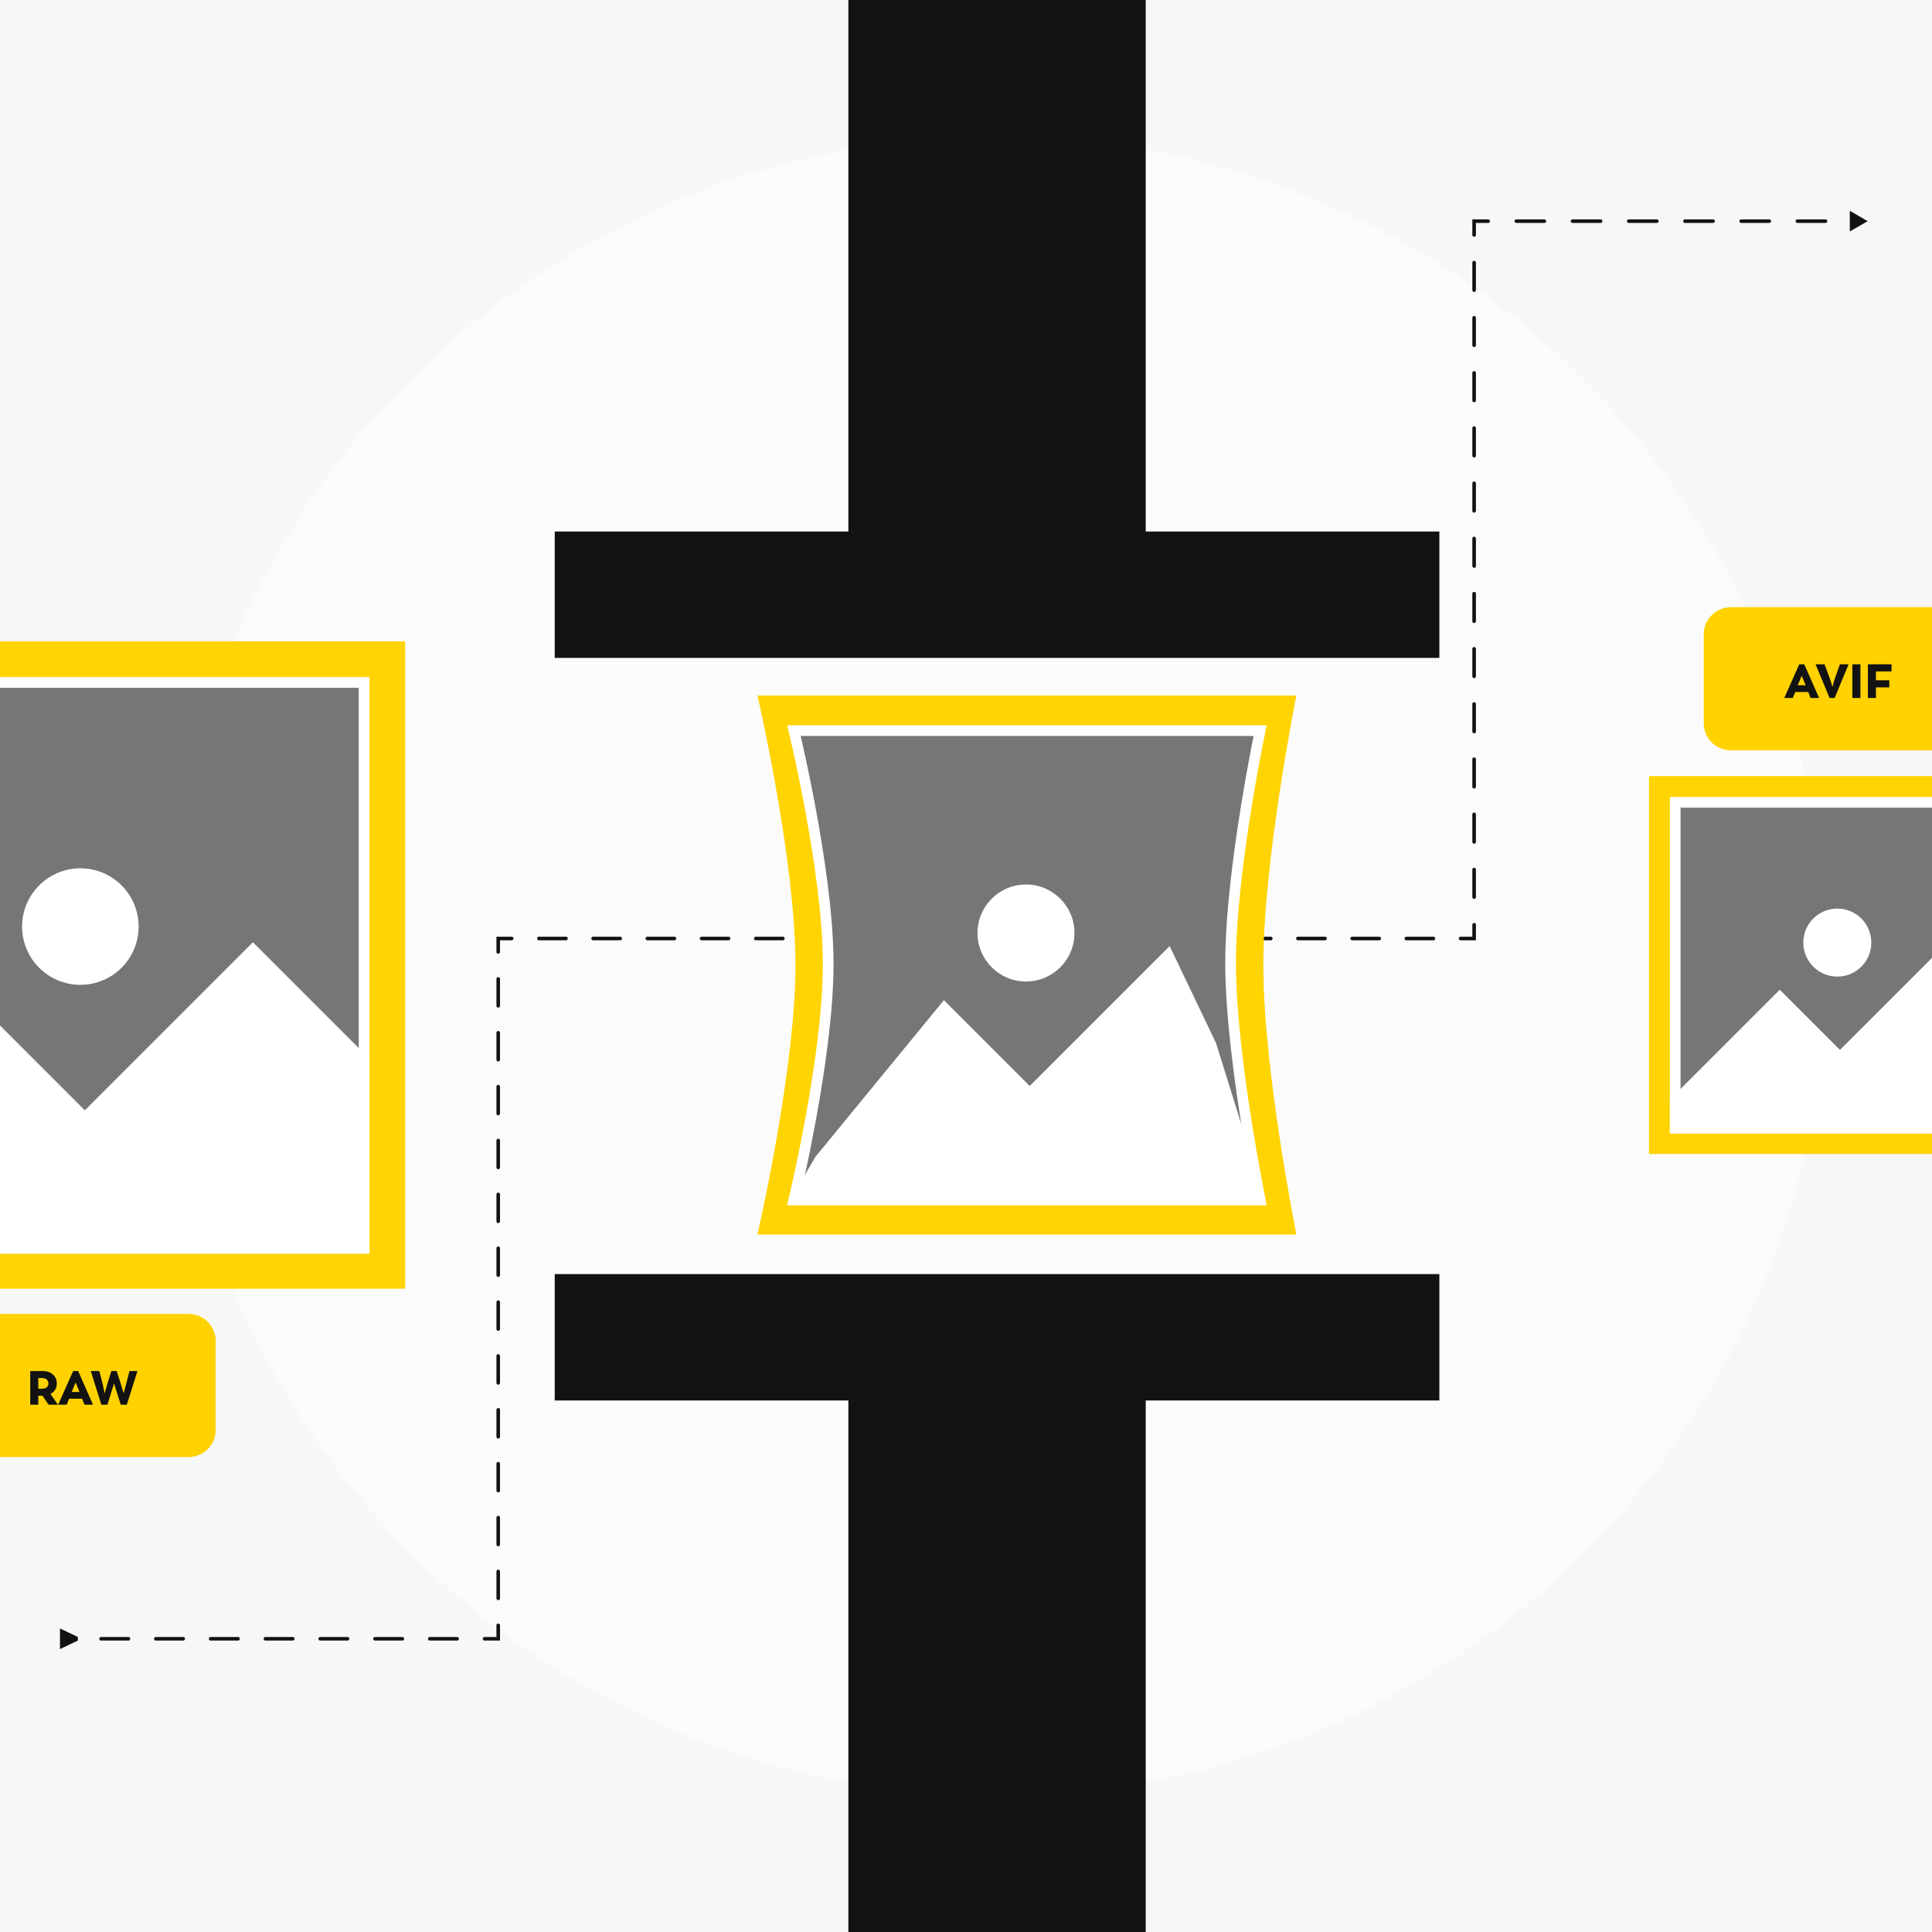 <svg width="1080" height="1080" viewBox="0 0 1080 1080" fill="none" xmlns="http://www.w3.org/2000/svg">
<rect x="0" y="0" width="1080" height="1080" fill="#333333" stroke="none"/>
<g clip-path="url(#clip0_3642_8162)">
<rect width="1080" height="1080" fill="#F7F7F7"/>
<circle cx="557.354" cy="540" r="463.824" fill="#FBFBFB"/>
<path d="M278.509 916.084V917.084H279.509V916.084H278.509ZM43.529 915.084L33.529 910.311V921.858L43.529 917.084V915.084ZM278.509 524.63V523.63H277.509V524.63H278.509ZM824.048 524.63V525.63H825.048V524.63H824.048ZM824.048 123.629V122.629H823.048V123.629H824.048ZM1044.05 123.629L1034.05 117.855V129.402L1044.05 123.629ZM41.185 917.084C41.737 917.084 42.185 916.637 42.185 916.084C42.185 915.532 41.737 915.084 41.185 915.084V917.084ZM56.496 915.084C55.944 915.084 55.496 915.532 55.496 916.084C55.496 916.637 55.944 917.084 56.496 917.084V915.084ZM71.807 917.084C72.36 917.084 72.807 916.637 72.807 916.084C72.807 915.532 72.36 915.084 71.807 915.084V917.084ZM87.119 915.084C86.566 915.084 86.119 915.532 86.119 916.084C86.119 916.637 86.566 917.084 87.119 917.084V915.084ZM102.43 917.084C102.982 917.084 103.43 916.637 103.43 916.084C103.43 915.532 102.982 915.084 102.43 915.084V917.084ZM117.741 915.084C117.189 915.084 116.741 915.532 116.741 916.084C116.741 916.637 117.189 917.084 117.741 917.084V915.084ZM133.052 917.084C133.605 917.084 134.052 916.637 134.052 916.084C134.052 915.532 133.605 915.084 133.052 915.084V917.084ZM148.364 915.084C147.811 915.084 147.364 915.532 147.364 916.084C147.364 916.637 147.811 917.084 148.364 917.084V915.084ZM163.675 917.084C164.227 917.084 164.675 916.637 164.675 916.084C164.675 915.532 164.227 915.084 163.675 915.084V917.084ZM178.986 915.084C178.434 915.084 177.986 915.532 177.986 916.084C177.986 916.637 178.434 917.084 178.986 917.084V915.084ZM194.297 917.084C194.849 917.084 195.297 916.637 195.297 916.084C195.297 915.532 194.849 915.084 194.297 915.084V917.084ZM209.608 915.084C209.056 915.084 208.608 915.532 208.608 916.084C208.608 916.637 209.056 917.084 209.608 917.084V915.084ZM224.92 917.084C225.472 917.084 225.92 916.637 225.92 916.084C225.92 915.532 225.472 915.084 224.92 915.084V917.084ZM240.231 915.084C239.679 915.084 239.231 915.532 239.231 916.084C239.231 916.637 239.679 917.084 240.231 917.084V915.084ZM255.542 917.084C256.094 917.084 256.542 916.637 256.542 916.084C256.542 915.532 256.094 915.084 255.542 915.084V917.084ZM270.853 915.084C270.301 915.084 269.853 915.532 269.853 916.084C269.853 916.637 270.301 917.084 270.853 917.084V915.084ZM279.509 908.556C279.509 908.004 279.061 907.556 278.509 907.556C277.957 907.556 277.509 908.004 277.509 908.556H279.509ZM277.509 893.5C277.509 894.053 277.957 894.5 278.509 894.5C279.061 894.5 279.509 894.053 279.509 893.5H277.509ZM279.509 878.445C279.509 877.892 279.061 877.445 278.509 877.445C277.957 877.445 277.509 877.892 277.509 878.445H279.509ZM277.509 863.389C277.509 863.941 277.957 864.389 278.509 864.389C279.061 864.389 279.509 863.941 279.509 863.389H277.509ZM279.509 848.333C279.509 847.78 279.061 847.333 278.509 847.333C277.957 847.333 277.509 847.78 277.509 848.333H279.509ZM277.509 833.277C277.509 833.829 277.957 834.277 278.509 834.277C279.061 834.277 279.509 833.829 279.509 833.277H277.509ZM279.509 818.221C279.509 817.669 279.061 817.221 278.509 817.221C277.957 817.221 277.509 817.669 277.509 818.221H279.509ZM277.509 803.165C277.509 803.717 277.957 804.165 278.509 804.165C279.061 804.165 279.509 803.717 279.509 803.165H277.509ZM279.509 788.109C279.509 787.557 279.061 787.109 278.509 787.109C277.957 787.109 277.509 787.557 277.509 788.109H279.509ZM277.509 773.053C277.509 773.605 277.957 774.053 278.509 774.053C279.061 774.053 279.509 773.605 279.509 773.053H277.509ZM279.509 757.997C279.509 757.445 279.061 756.997 278.509 756.997C277.957 756.997 277.509 757.445 277.509 757.997H279.509ZM277.509 742.941C277.509 743.494 277.957 743.941 278.509 743.941C279.061 743.941 279.509 743.494 279.509 742.941H277.509ZM279.509 727.885C279.509 727.333 279.061 726.885 278.509 726.885C277.957 726.885 277.509 727.333 277.509 727.885H279.509ZM277.509 712.829C277.509 713.382 277.957 713.829 278.509 713.829C279.061 713.829 279.509 713.382 279.509 712.829H277.509ZM279.509 697.773C279.509 697.221 279.061 696.773 278.509 696.773C277.957 696.773 277.509 697.221 277.509 697.773H279.509ZM277.509 682.718C277.509 683.27 277.957 683.718 278.509 683.718C279.061 683.718 279.509 683.27 279.509 682.718H277.509ZM279.509 667.662C279.509 667.109 279.061 666.662 278.509 666.662C277.957 666.662 277.509 667.109 277.509 667.662H279.509ZM277.509 652.606C277.509 653.158 277.957 653.606 278.509 653.606C279.061 653.606 279.509 653.158 279.509 652.606H277.509ZM279.509 637.55C279.509 636.998 279.061 636.55 278.509 636.55C277.957 636.55 277.509 636.998 277.509 637.55H279.509ZM277.509 622.494C277.509 623.046 277.957 623.494 278.509 623.494C279.061 623.494 279.509 623.046 279.509 622.494H277.509ZM279.509 607.438C279.509 606.886 279.061 606.438 278.509 606.438C277.957 606.438 277.509 606.886 277.509 607.438H279.509ZM277.509 592.382C277.509 592.934 277.957 593.382 278.509 593.382C279.061 593.382 279.509 592.934 279.509 592.382H277.509ZM279.509 577.326C279.509 576.774 279.061 576.326 278.509 576.326C277.957 576.326 277.509 576.774 277.509 577.326H279.509ZM277.509 562.27C277.509 562.823 277.957 563.27 278.509 563.27C279.061 563.27 279.509 562.823 279.509 562.27H277.509ZM279.509 547.214C279.509 546.662 279.061 546.214 278.509 546.214C277.957 546.214 277.509 546.662 277.509 547.214H279.509ZM277.509 532.158C277.509 532.711 277.957 533.158 278.509 533.158C279.061 533.158 279.509 532.711 279.509 532.158H277.509ZM286.086 525.63C286.638 525.63 287.086 525.183 287.086 524.63C287.086 524.078 286.638 523.63 286.086 523.63V525.63ZM301.24 523.63C300.687 523.63 300.24 524.078 300.24 524.63C300.24 525.183 300.687 525.63 301.24 525.63V523.63ZM316.394 525.63C316.946 525.63 317.394 525.183 317.394 524.63C317.394 524.078 316.946 523.63 316.394 523.63V525.63ZM331.547 523.63C330.995 523.63 330.547 524.078 330.547 524.63C330.547 525.183 330.995 525.63 331.547 525.63V523.63ZM346.701 525.63C347.254 525.63 347.701 525.183 347.701 524.63C347.701 524.078 347.254 523.63 346.701 523.63V525.63ZM361.855 523.63C361.303 523.63 360.855 524.078 360.855 524.63C360.855 525.183 361.303 525.63 361.855 525.63V523.63ZM377.009 525.63C377.561 525.63 378.009 525.183 378.009 524.63C378.009 524.078 377.561 523.63 377.009 523.63V525.63ZM392.163 523.63C391.611 523.63 391.163 524.078 391.163 524.63C391.163 525.183 391.611 525.63 392.163 525.63V523.63ZM407.317 525.63C407.869 525.63 408.317 525.183 408.317 524.63C408.317 524.078 407.869 523.63 407.317 523.63V525.63ZM422.471 523.63C421.918 523.63 421.471 524.078 421.471 524.63C421.471 525.183 421.918 525.63 422.471 525.63V523.63ZM437.624 525.63C438.177 525.63 438.624 525.183 438.624 524.63C438.624 524.078 438.177 523.63 437.624 523.63V525.63ZM452.778 523.63C452.226 523.63 451.778 524.078 451.778 524.63C451.778 525.183 452.226 525.63 452.778 525.63V523.63ZM467.932 525.63C468.484 525.63 468.932 525.183 468.932 524.63C468.932 524.078 468.484 523.63 467.932 523.63V525.63ZM483.086 523.63C482.534 523.63 482.086 524.078 482.086 524.63C482.086 525.183 482.534 525.63 483.086 525.63V523.63ZM498.24 525.63C498.792 525.63 499.24 525.183 499.24 524.63C499.24 524.078 498.792 523.63 498.24 523.63V525.63ZM513.394 523.63C512.841 523.63 512.394 524.078 512.394 524.63C512.394 525.183 512.841 525.63 513.394 525.63V523.63ZM528.548 525.63C529.1 525.63 529.548 525.183 529.548 524.63C529.548 524.078 529.1 523.63 528.548 523.63V525.63ZM543.701 523.63C543.149 523.63 542.701 524.078 542.701 524.63C542.701 525.183 543.149 525.63 543.701 525.63V523.63ZM558.855 525.63C559.407 525.63 559.855 525.183 559.855 524.63C559.855 524.078 559.407 523.63 558.855 523.63V525.63ZM574.009 523.63C573.457 523.63 573.009 524.078 573.009 524.63C573.009 525.183 573.457 525.63 574.009 525.63V523.63ZM589.163 525.63C589.715 525.63 590.163 525.183 590.163 524.63C590.163 524.078 589.715 523.63 589.163 523.63V525.63ZM604.317 523.63C603.764 523.63 603.317 524.078 603.317 524.63C603.317 525.183 603.764 525.63 604.317 525.63V523.63ZM619.471 525.63C620.023 525.63 620.471 525.183 620.471 524.63C620.471 524.078 620.023 523.63 619.471 523.63V525.63ZM634.624 523.63C634.072 523.63 633.624 524.078 633.624 524.63C633.624 525.183 634.072 525.63 634.624 525.63V523.63ZM649.778 525.63C650.331 525.63 650.778 525.183 650.778 524.63C650.778 524.078 650.331 523.63 649.778 523.63V525.63ZM664.932 523.63C664.38 523.63 663.932 524.078 663.932 524.63C663.932 525.183 664.38 525.63 664.932 525.63V523.63ZM680.086 525.63C680.638 525.63 681.086 525.183 681.086 524.63C681.086 524.078 680.638 523.63 680.086 523.63V525.63ZM695.24 523.63C694.687 523.63 694.24 524.078 694.24 524.63C694.24 525.183 694.687 525.63 695.24 525.63V523.63ZM710.394 525.63C710.946 525.63 711.394 525.183 711.394 524.63C711.394 524.078 710.946 523.63 710.394 523.63V525.63ZM725.547 523.63C724.995 523.63 724.547 524.078 724.547 524.63C724.547 525.183 724.995 525.63 725.547 525.63V523.63ZM740.701 525.63C741.254 525.63 741.701 525.183 741.701 524.63C741.701 524.078 741.254 523.63 740.701 523.63V525.63ZM755.855 523.63C755.303 523.63 754.855 524.078 754.855 524.63C754.855 525.183 755.303 525.63 755.855 525.63V523.63ZM771.009 525.63C771.561 525.63 772.009 525.183 772.009 524.63C772.009 524.078 771.561 523.63 771.009 523.63V525.63ZM786.163 523.63C785.61 523.63 785.163 524.078 785.163 524.63C785.163 525.183 785.61 525.63 786.163 525.63V523.63ZM801.317 525.63C801.869 525.63 802.317 525.183 802.317 524.63C802.317 524.078 801.869 523.63 801.317 523.63V525.63ZM816.471 523.63C815.918 523.63 815.471 524.078 815.471 524.63C815.471 525.183 815.918 525.63 816.471 525.63V523.63ZM825.048 516.919C825.048 516.367 824.6 515.919 824.048 515.919C823.495 515.919 823.048 516.367 823.048 516.919H825.048ZM823.048 501.496C823.048 502.048 823.495 502.496 824.048 502.496C824.6 502.496 825.048 502.048 825.048 501.496H823.048ZM825.048 486.073C825.048 485.52 824.6 485.073 824.048 485.073C823.495 485.073 823.048 485.52 823.048 486.073H825.048ZM823.048 470.649C823.048 471.202 823.495 471.649 824.048 471.649C824.6 471.649 825.048 471.202 825.048 470.649H823.048ZM825.048 455.226C825.048 454.674 824.6 454.226 824.048 454.226C823.495 454.226 823.048 454.674 823.048 455.226H825.048ZM823.048 439.803C823.048 440.355 823.495 440.803 824.048 440.803C824.6 440.803 825.048 440.355 825.048 439.803H823.048ZM825.048 424.38C825.048 423.828 824.6 423.38 824.048 423.38C823.495 423.38 823.048 423.828 823.048 424.38H825.048ZM823.048 408.957C823.048 409.509 823.495 409.957 824.048 409.957C824.6 409.957 825.048 409.509 825.048 408.957H823.048ZM825.048 393.534C825.048 392.982 824.6 392.534 824.048 392.534C823.495 392.534 823.048 392.982 823.048 393.534H825.048ZM823.048 378.111C823.048 378.663 823.495 379.111 824.048 379.111C824.6 379.111 825.048 378.663 825.048 378.111H823.048ZM825.048 362.688C825.048 362.135 824.6 361.688 824.048 361.688C823.495 361.688 823.048 362.135 823.048 362.688H825.048ZM823.048 347.264C823.048 347.817 823.495 348.264 824.048 348.264C824.6 348.264 825.048 347.817 825.048 347.264H823.048ZM825.048 331.841C825.048 331.289 824.6 330.841 824.048 330.841C823.495 330.841 823.048 331.289 823.048 331.841H825.048ZM823.048 316.418C823.048 316.97 823.495 317.418 824.048 317.418C824.6 317.418 825.048 316.97 825.048 316.418H823.048ZM825.048 300.995C825.048 300.443 824.6 299.995 824.048 299.995C823.495 299.995 823.048 300.443 823.048 300.995H825.048ZM823.048 285.572C823.048 286.124 823.495 286.572 824.048 286.572C824.6 286.572 825.048 286.124 825.048 285.572H823.048ZM825.048 270.149C825.048 269.596 824.6 269.149 824.048 269.149C823.495 269.149 823.048 269.596 823.048 270.149H825.048ZM823.048 254.726C823.048 255.278 823.495 255.726 824.048 255.726C824.6 255.726 825.048 255.278 825.048 254.726H823.048ZM825.048 239.302C825.048 238.75 824.6 238.302 824.048 238.302C823.495 238.302 823.048 238.75 823.048 239.302H825.048ZM823.048 223.879C823.048 224.432 823.495 224.879 824.048 224.879C824.6 224.879 825.048 224.432 825.048 223.879H823.048ZM825.048 208.456C825.048 207.904 824.6 207.456 824.048 207.456C823.495 207.456 823.048 207.904 823.048 208.456H825.048ZM823.048 193.033C823.048 193.585 823.495 194.033 824.048 194.033C824.6 194.033 825.048 193.585 825.048 193.033H823.048ZM825.048 177.61C825.048 177.058 824.6 176.61 824.048 176.61C823.495 176.61 823.048 177.058 823.048 177.61H825.048ZM823.048 162.187C823.048 162.739 823.495 163.187 824.048 163.187C824.6 163.187 825.048 162.739 825.048 162.187H823.048ZM825.048 146.764C825.048 146.211 824.6 145.764 824.048 145.764C823.495 145.764 823.048 146.211 823.048 146.764H825.048ZM823.048 131.341C823.048 131.893 823.495 132.341 824.048 132.341C824.6 132.341 825.048 131.893 825.048 131.341H823.048ZM831.905 124.629C832.457 124.629 832.905 124.181 832.905 123.629C832.905 123.077 832.457 122.629 831.905 122.629V124.629ZM847.619 122.629C847.067 122.629 846.619 123.077 846.619 123.629C846.619 124.181 847.067 124.629 847.619 124.629V122.629ZM863.333 124.629C863.886 124.629 864.333 124.181 864.333 123.629C864.333 123.077 863.886 122.629 863.333 122.629V124.629ZM879.048 122.629C878.495 122.629 878.048 123.077 878.048 123.629C878.048 124.181 878.495 124.629 879.048 124.629V122.629ZM894.762 124.629C895.314 124.629 895.762 124.181 895.762 123.629C895.762 123.077 895.314 122.629 894.762 122.629V124.629ZM910.476 122.629C909.924 122.629 909.476 123.077 909.476 123.629C909.476 124.181 909.924 124.629 910.476 124.629V122.629ZM926.19 124.629C926.743 124.629 927.19 124.181 927.19 123.629C927.19 123.077 926.743 122.629 926.19 122.629V124.629ZM941.905 122.629C941.353 122.629 940.905 123.077 940.905 123.629C940.905 124.181 941.353 124.629 941.905 124.629V122.629ZM957.619 124.629C958.171 124.629 958.619 124.181 958.619 123.629C958.619 123.077 958.171 122.629 957.619 122.629V124.629ZM973.333 122.629C972.781 122.629 972.333 123.077 972.333 123.629C972.333 124.181 972.781 124.629 973.333 124.629V122.629ZM989.048 124.629C989.6 124.629 990.048 124.181 990.048 123.629C990.048 123.077 989.6 122.629 989.048 122.629V124.629ZM1004.76 122.629C1004.21 122.629 1003.76 123.077 1003.76 123.629C1003.76 124.181 1004.21 124.629 1004.76 124.629V122.629ZM1020.48 124.629C1021.03 124.629 1021.48 124.181 1021.48 123.629C1021.48 123.077 1021.03 122.629 1020.48 122.629V124.629ZM1036.19 122.629C1035.64 122.629 1035.19 123.077 1035.19 123.629C1035.19 124.181 1035.64 124.629 1036.19 124.629V122.629ZM56.496 917.084H71.807V915.084H56.496V917.084ZM87.119 917.084H102.43V915.084H87.119V917.084ZM117.741 917.084H133.052V915.084H117.741V917.084ZM148.364 917.084H163.675V915.084H148.364V917.084ZM178.986 917.084H194.297V915.084H178.986V917.084ZM209.608 917.084H224.92V915.084H209.608V917.084ZM240.231 917.084H255.542V915.084H240.231V917.084ZM270.853 917.084H278.509V915.084H270.853V917.084ZM279.509 916.084V908.556H277.509V916.084H279.509ZM279.509 893.5V878.445H277.509V893.5H279.509ZM279.509 863.389V848.333H277.509V863.389H279.509ZM279.509 833.277V818.221H277.509V833.277H279.509ZM279.509 803.165V788.109H277.509V803.165H279.509ZM279.509 773.053V757.997H277.509V773.053H279.509ZM279.509 742.941V727.885H277.509V742.941H279.509ZM279.509 712.829V697.773H277.509V712.829H279.509ZM279.509 682.718V667.662H277.509V682.718H279.509ZM279.509 652.606V637.55H277.509V652.606H279.509ZM279.509 622.494V607.438H277.509V622.494H279.509ZM279.509 592.382V577.326H277.509V592.382H279.509ZM279.509 562.27V547.214H277.509V562.27H279.509ZM279.509 532.158V524.63H277.509V532.158H279.509ZM278.509 525.63H286.086V523.63H278.509V525.63ZM301.24 525.63H316.394V523.63H301.24V525.63ZM331.547 525.63H346.701V523.63H331.547V525.63ZM361.855 525.63H377.009V523.63H361.855V525.63ZM392.163 525.63H407.317V523.63H392.163V525.63ZM422.471 525.63H437.624V523.63H422.471V525.63ZM452.778 525.63H467.932V523.63H452.778V525.63ZM483.086 525.63H498.24V523.63H483.086V525.63ZM513.394 525.63H528.548V523.63H513.394V525.63ZM543.701 525.63H558.855V523.63H543.701V525.63ZM574.009 525.63H589.163V523.63H574.009V525.63ZM604.317 525.63H619.471V523.63H604.317V525.63ZM634.624 525.63H649.778V523.63H634.624V525.63ZM664.932 525.63H680.086V523.63H664.932V525.63ZM695.24 525.63H710.394V523.63H695.24V525.63ZM725.547 525.63H740.701V523.63H725.547V525.63ZM755.855 525.63H771.009V523.63H755.855V525.63ZM786.163 525.63H801.317V523.63H786.163V525.63ZM816.471 525.63H824.048V523.63H816.471V525.63ZM825.048 524.63V516.919H823.048V524.63H825.048ZM825.048 501.496V486.073H823.048V501.496H825.048ZM825.048 470.649V455.226H823.048V470.649H825.048ZM825.048 439.803V424.38H823.048V439.803H825.048ZM825.048 408.957V393.534H823.048V408.957H825.048ZM825.048 378.111V362.688H823.048V378.111H825.048ZM825.048 347.264V331.841H823.048V347.264H825.048ZM825.048 316.418V300.995H823.048V316.418H825.048ZM825.048 285.572V270.149H823.048V285.572H825.048ZM825.048 254.726V239.302H823.048V254.726H825.048ZM825.048 223.879V208.456H823.048V223.879H825.048ZM825.048 193.033V177.61H823.048V193.033H825.048ZM825.048 162.187V146.764H823.048V162.187H825.048ZM825.048 131.341V123.629H823.048V131.341H825.048ZM824.048 124.629H831.905V122.629H824.048V124.629ZM847.619 124.629H863.333V122.629H847.619V124.629ZM879.048 124.629H894.762V122.629H879.048V124.629ZM910.476 124.629H926.19V122.629H910.476V124.629ZM941.905 124.629H957.619V122.629H941.905V124.629ZM973.333 124.629H989.048V122.629H973.333V124.629ZM1004.76 124.629H1020.48V122.629H1004.76V124.629Z" fill="#121212"/>
<path d="M640.465 0H474.241V297.125H310.096V367.77H804.611V297.125H640.465V0Z" fill="#121212"/>
<path d="M640.465 1080H474.241V782.875H310.096V712.23H804.611V782.875H640.465V1080Z" fill="#121212"/>
<path d="M423.414 388.812H724.694C724.694 388.812 706.2 480.624 706.2 539.453C706.2 598.281 724.694 690.093 724.694 690.093H423.414C423.414 690.093 444.679 598.453 444.679 539.453C444.679 480.452 423.414 388.812 423.414 388.812Z" fill="#FFD400"/>
<path d="M704.405 408.425C703.934 410.739 703.262 414.094 702.457 418.279C700.843 426.672 698.69 438.409 696.537 451.787C692.239 478.498 687.911 511.919 687.911 538.339C687.911 564.755 692.238 598.732 696.536 625.997C698.688 639.653 700.84 651.668 702.455 660.269C703.262 664.57 703.935 668.019 704.406 670.395C704.412 670.425 704.418 670.455 704.424 670.486H443.822C444.372 668.136 445.154 664.738 446.09 660.505C447.976 651.978 450.488 640.052 452.997 626.452C458.005 599.304 463.035 565.294 462.969 538.331C462.905 511.804 457.875 478.357 452.9 451.66C450.407 438.286 447.919 426.559 446.053 418.174C445.136 414.05 444.369 410.733 443.825 408.425H704.405Z" fill="#767676" stroke="white" stroke-width="5.975"/>
<path d="M527.645 559.101L455.807 646.708L440.038 673.824H708.073L679.769 583.088L653.841 528.855L575.62 607.076L527.645 559.101Z" fill="white"/>
<circle cx="573.532" cy="521.55" r="27.116" fill="white"/>
<rect x="-135.395" y="358.516" width="361.876" height="361.876" fill="#FFD400"/>
<rect x="-112.441" y="381.476" width="315.971" height="315.971" fill="#767676" stroke="white" stroke-width="5.975"/>
<path d="M-10.198 563.055L-115.425 668.282V700.853H206.52V591.867L141.38 526.727L47.427 620.679L-10.198 563.055Z" fill="white"/>
<circle cx="44.92" cy="517.957" r="32.57" fill="white"/>
<rect x="921.813" y="433.84" width="211.243" height="211.243" fill="#FFD400"/>
<rect x="936.457" y="448.491" width="181.958" height="181.958" fill="#767676" stroke="white" stroke-width="5.975"/>
<path d="M994.895 553.253L933.47 614.679V633.692H1121.4V570.072L1083.38 532.047L1028.53 586.891L994.895 553.253Z" fill="white"/>
<circle cx="1027.07" cy="526.919" r="19.013" fill="white"/>
<g clip-path="url(#clip1_3642_8162)">
<path d="M105.357 734.484H-14.472C-22.868 734.484 -29.675 741.214 -29.675 749.514V799.471C-29.675 807.772 -22.868 814.501 -14.472 814.501H105.357C113.754 814.501 120.56 807.772 120.56 799.471V749.514C120.56 741.214 113.754 734.484 105.357 734.484Z" fill="#FFD200"/>
<path d="M32.404 785.242H27.156L23.728 780.208H23.701H21.398V785.242H16.9V766.417H23.915C28.655 766.417 31.761 769.283 31.761 773.406C31.761 776.031 30.449 778.092 28.2 779.217L32.404 785.242ZM21.398 770.327V776.298H23.567C25.683 776.298 27.075 775.174 27.075 773.406C27.075 771.585 25.71 770.327 23.541 770.327H21.398ZM47.237 785.242L45.899 781.895H38.642L37.276 785.242H32.51L40.891 766.417H43.703L52.004 785.242H47.237ZM42.257 772.817L40.061 778.119H44.479L42.257 772.817ZM72.378 766.417H76.85L70.878 785.242H67.504L63.729 773.299L60.087 785.242H56.659L50.741 766.417H55.508L57.302 773.326L58.507 778.896L60.007 773.54L62.283 766.417H65.228L67.504 773.513L69.138 778.869L70.611 773.272L72.378 766.417Z" fill="#121212"/>
</g>
<g clip-path="url(#clip2_3642_8162)">
<path d="M1087.45 339.426H967.62C959.224 339.426 952.417 346.155 952.417 354.456V404.412C952.417 412.713 959.224 419.442 967.62 419.442H1087.45C1095.85 419.442 1102.65 412.713 1102.65 404.412V354.456C1102.65 346.155 1095.85 339.426 1087.45 339.426Z" fill="#FFD200"/>
<path d="M1012.14 390.184L1010.8 386.836H1003.54L1002.17 390.184H997.408L1005.79 371.359H1008.6L1016.9 390.184H1012.14ZM1007.15 377.759L1004.96 383.061H1009.38L1007.15 377.759ZM1028.51 371.359H1033.38L1025.56 390.184H1022.75L1014.91 371.359H1019.94L1023.21 380.195L1024.33 383.998L1025.4 380.169L1028.51 371.359ZM1035.48 390.184V371.359H1039.98V390.184H1035.48ZM1057.37 375.322H1048.66V380.276H1056.14V384.239H1048.66V390.184H1044.17V371.359H1057.37V375.322Z" fill="#121212"/>
</g>
</g>
<defs>
<clipPath id="clip0_3642_8162">
<rect width="1080" height="1080" fill="white"/>
</clipPath>
<clipPath id="clip1_3642_8162">
<rect width="150.235" height="80.016" fill="white" transform="translate(-29.675 734.48)"/>
</clipPath>
<clipPath id="clip2_3642_8162">
<rect width="150.235" height="80.016" fill="white" transform="translate(952.417 339.422)"/>
</clipPath>
</defs>
</svg>
